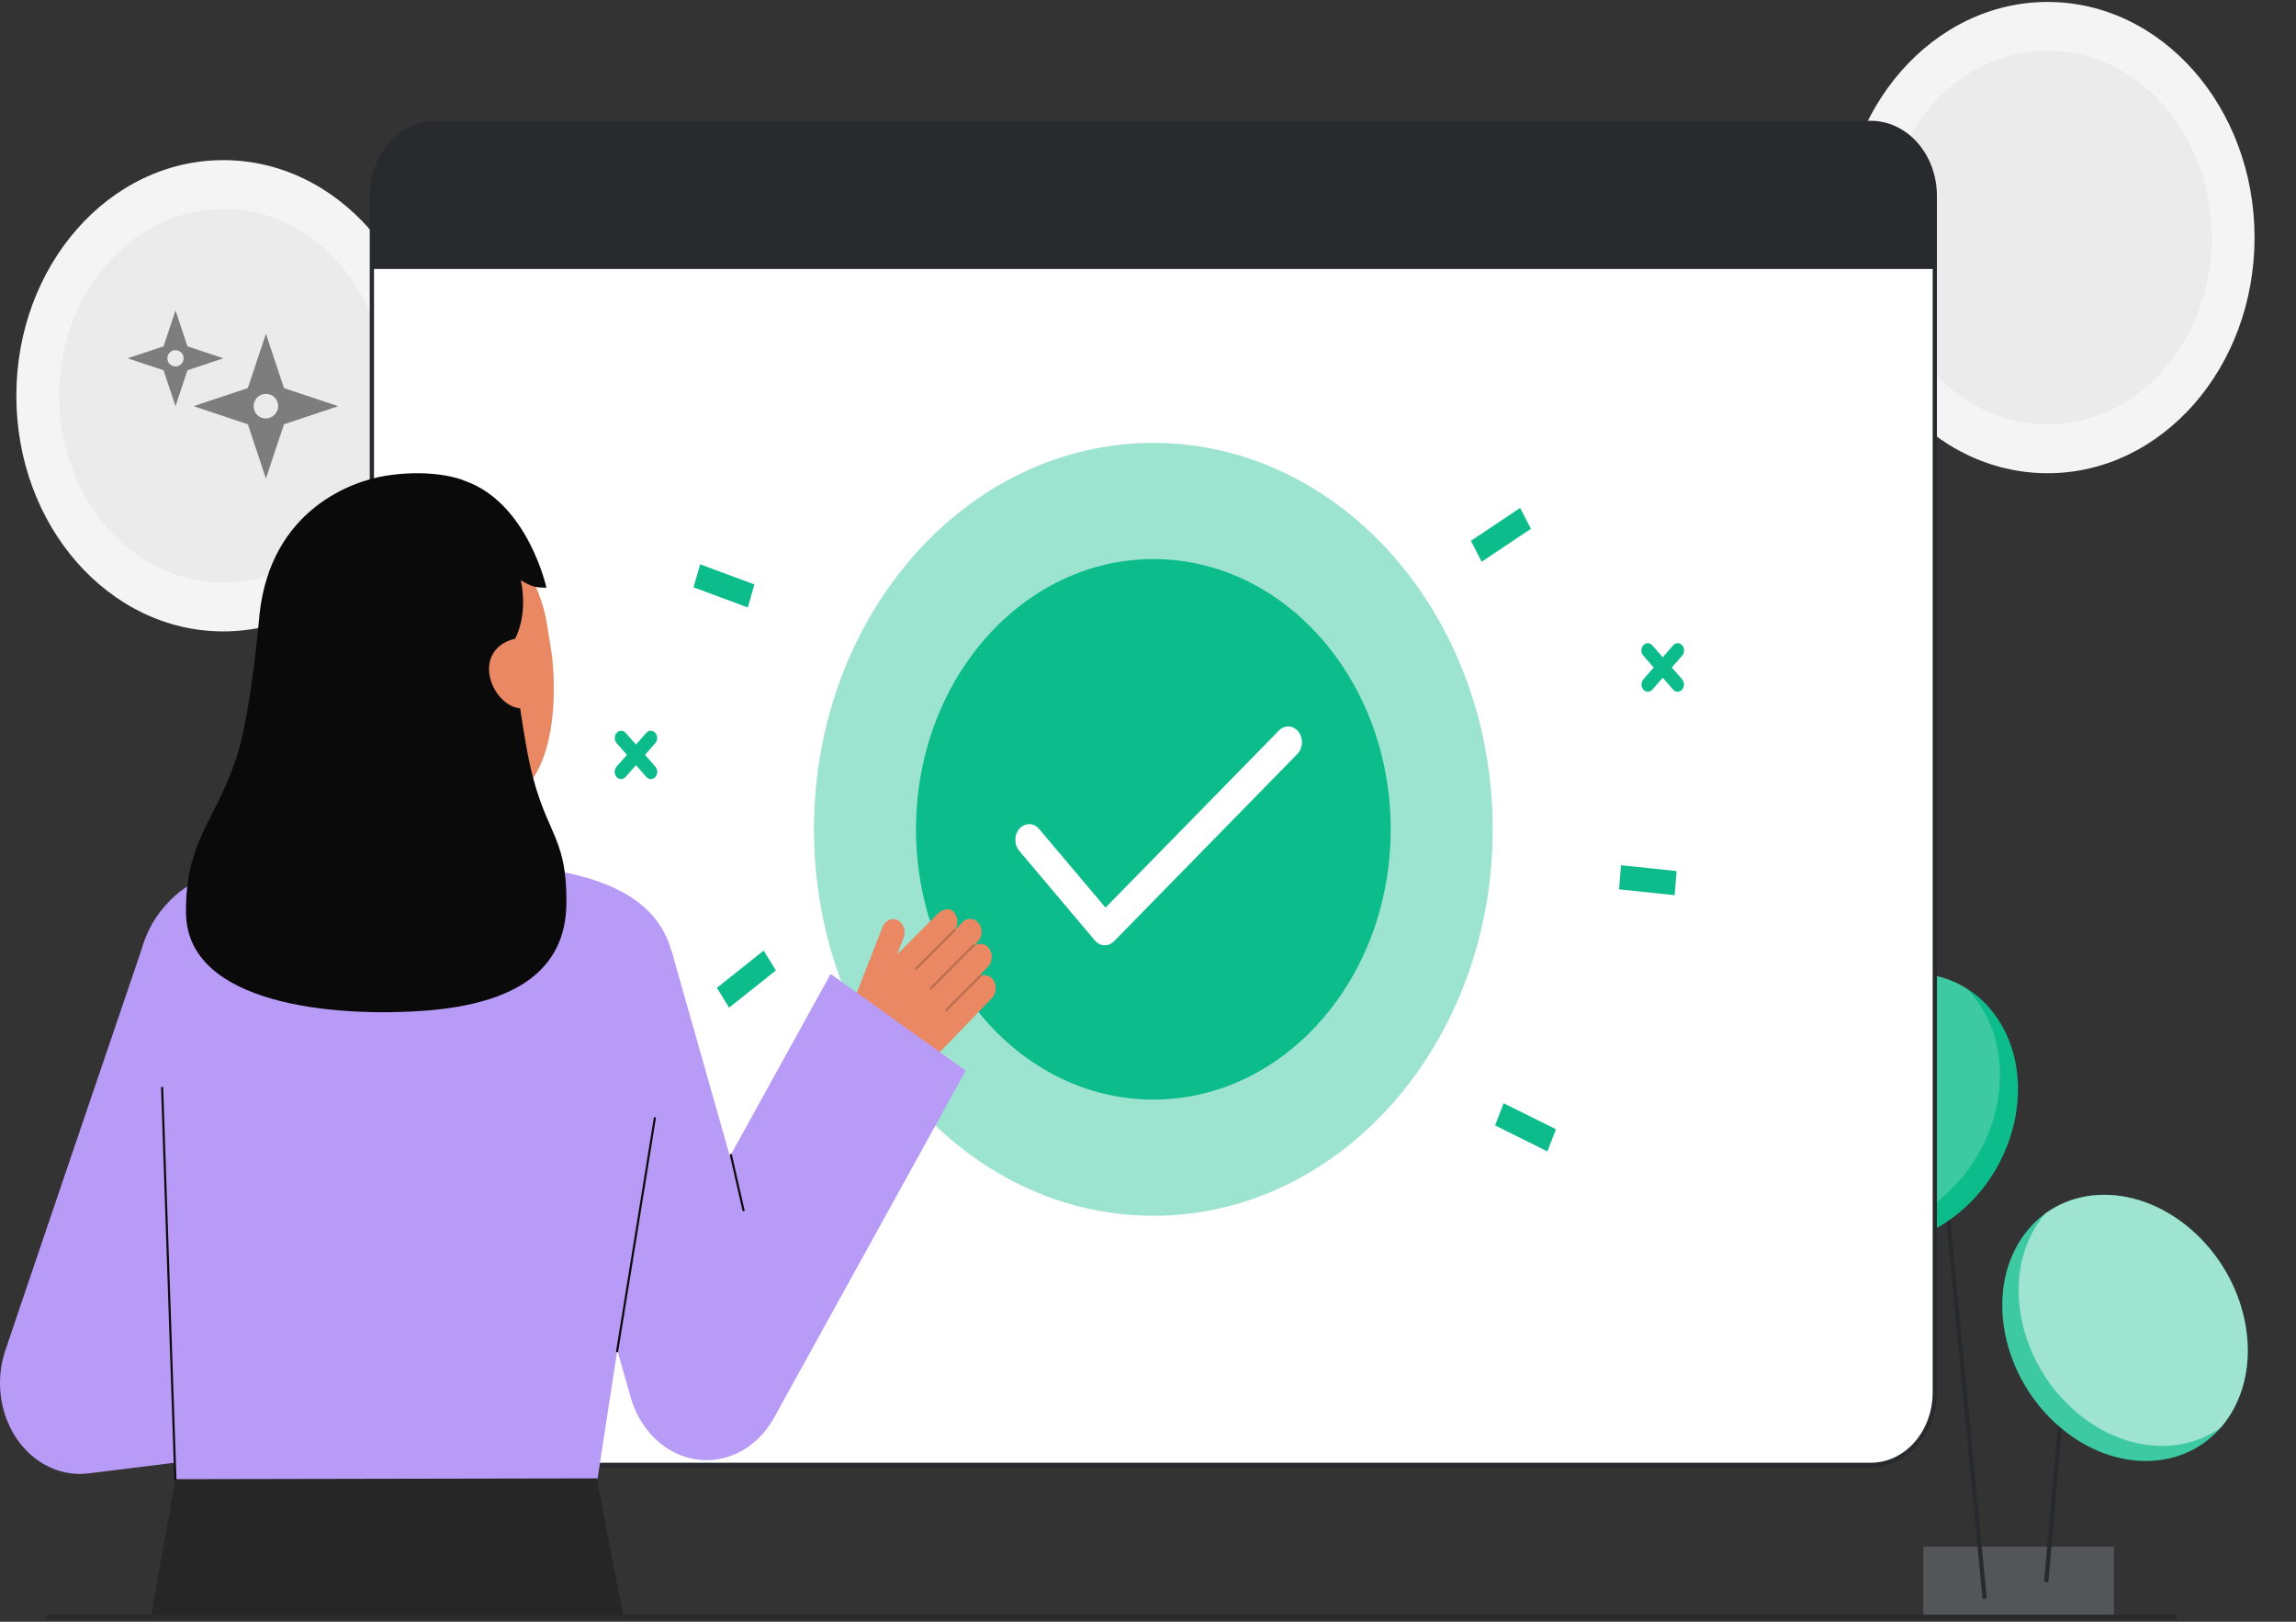 <svg width="698" height="493" viewBox="0 0 698 493" fill="none" xmlns="http://www.w3.org/2000/svg">
<rect x="0" y="0" width="698" height="493" fill="#333333" stroke="none"/>
<path d="M642.657 470.145H584.7V491.561H642.657V470.145Z" fill="#292A2E"/>
<path opacity="0.2" d="M642.657 470.145H584.7V491.561H642.657V470.145Z" fill="white"/>
<path d="M53.312 449.649L45.917 491.561H189.554L181.28 448.852L53.312 449.649Z" fill="#262626"/>
<path d="M14.722 492.297H661.213C661.385 492.297 661.549 492.22 661.67 492.082C661.792 491.943 661.86 491.756 661.86 491.561C661.86 491.366 661.792 491.178 661.67 491.04C661.549 490.902 661.385 490.824 661.213 490.824H14.722C14.55 490.824 14.386 490.902 14.265 491.04C14.143 491.178 14.075 491.366 14.075 491.561C14.075 491.756 14.143 491.943 14.265 492.082C14.386 492.22 14.55 492.297 14.722 492.297Z" fill="#292A2E"/>
<path d="M261.395 345.276H96.436C96.374 345.283 96.31 345.275 96.25 345.253C96.19 345.23 96.134 345.194 96.088 345.145C96.041 345.097 96.003 345.038 95.977 344.972C95.952 344.906 95.939 344.835 95.939 344.763C95.939 344.691 95.952 344.62 95.977 344.554C96.003 344.488 96.041 344.429 96.088 344.381C96.134 344.332 96.19 344.296 96.25 344.273C96.31 344.251 96.374 344.243 96.436 344.25H261.395C261.507 344.263 261.61 344.322 261.685 344.417C261.761 344.512 261.802 344.635 261.802 344.763C261.802 344.891 261.761 345.014 261.685 345.109C261.61 345.204 261.507 345.263 261.395 345.276Z" fill="#292A2E"/>
<path d="M588.106 320.68L586.82 320.84L602.697 486.039L603.983 485.879L588.106 320.68Z" fill="#292A2E"/>
<path d="M629.228 392.798L621.417 480.78L622.704 480.928L630.515 392.946L629.228 392.798Z" fill="#292A2E"/>
<path d="M677.596 430.712C688.575 414.098 683.341 388.52 665.905 373.583C648.469 358.646 625.434 360.006 614.455 376.621C603.476 393.235 608.711 418.812 626.146 433.75C643.582 448.687 666.617 447.327 677.596 430.712Z" fill="#0CBC8B"/>
<path opacity="0.2" d="M677.596 430.712C688.575 414.098 683.341 388.52 665.905 373.583C648.469 358.646 625.434 360.006 614.455 376.621C603.476 393.235 608.711 418.812 626.146 433.75C643.582 448.687 666.617 447.327 677.596 430.712Z" fill="white"/>
<path opacity="0.5" d="M677.595 430.715C676.858 431.836 676.053 432.897 675.187 433.892C663.101 442.683 645.263 441.299 631.111 429.173C613.677 414.239 608.444 388.662 619.424 372.048C620.163 370.93 620.965 369.869 621.826 368.871C633.92 360.073 651.751 361.463 665.909 373.584C683.343 388.523 688.575 414.101 677.595 430.715Z" fill="white"/>
<path d="M596.717 367.68C613.989 352.499 618.684 326.463 607.202 309.528C595.721 292.592 572.411 291.17 555.138 306.35C537.866 321.531 533.171 347.567 544.653 364.503C556.134 381.438 579.444 382.861 596.717 367.68Z" fill="#0CBC8B"/>
<path opacity="0.2" d="M591.242 363.322C577.866 375.086 560.866 376.878 548.544 369.22C547.118 367.79 545.815 366.208 544.654 364.495C533.171 347.564 537.863 321.526 555.136 306.348C568.513 294.591 585.512 292.792 597.829 300.443C599.259 301.874 600.563 303.458 601.724 305.175C613.208 322.105 608.514 348.144 591.242 363.322Z" fill="white"/>
<path d="M67.876 191.939C102.62 191.939 130.786 159.87 130.786 120.31C130.786 80.75 102.62 48.68 67.876 48.68C33.132 48.68 4.966 80.75 4.966 120.31C4.966 159.87 33.132 191.939 67.876 191.939Z" fill="#F4F4F4"/>
<g opacity="0.05">
<path d="M67.876 177.095C95.42 177.095 117.749 151.671 117.749 120.31C117.749 88.949 95.42 63.525 67.876 63.525C40.333 63.525 18.004 88.949 18.004 120.31C18.004 151.671 40.333 177.095 67.876 177.095Z" fill="#292A2E"/>
</g>
<path d="M622.489 143.854C657.233 143.854 685.399 111.785 685.399 72.225C685.399 32.665 657.233 0.595 622.489 0.595C587.745 0.595 559.579 32.665 559.579 72.225C559.579 111.785 587.745 143.854 622.489 143.854Z" fill="#F4F4F4"/>
<g opacity="0.05">
<path d="M622.489 129.009C650.033 129.009 672.361 103.586 672.361 72.225C672.361 40.864 650.033 15.44 622.489 15.44C594.946 15.44 572.617 40.864 572.617 72.225C572.617 103.586 594.946 129.009 622.489 129.009Z" fill="#292A2E"/>
</g>
<path d="M568.794 37.46H132.457C121.742 37.46 113.056 47.351 113.056 59.551V423.296C113.056 435.496 121.742 445.387 132.457 445.387H568.794C579.509 445.387 588.196 435.496 588.196 423.296V59.551C588.196 47.351 579.509 37.46 568.794 37.46Z" fill="white"/>
<path d="M568.792 446.122H132.457C127.142 446.115 122.046 443.708 118.288 439.429C114.529 435.149 112.415 429.347 112.409 423.295V59.551C112.415 53.499 114.529 47.697 118.287 43.417C122.046 39.138 127.142 36.731 132.457 36.724H568.792C574.108 36.731 579.204 39.138 582.962 43.417C586.721 47.697 588.835 53.499 588.841 59.551V423.295C588.835 429.347 586.721 435.149 582.962 439.429C579.204 443.708 574.108 446.115 568.792 446.122ZM132.457 38.197C127.485 38.203 122.717 40.455 119.201 44.458C115.685 48.462 113.708 53.89 113.702 59.551V423.295C113.708 428.957 115.685 434.385 119.201 438.388C122.717 442.391 127.485 444.643 132.457 444.65H568.792C573.765 444.643 578.532 442.391 582.048 438.388C585.564 434.385 587.542 428.957 587.547 423.295V59.551C587.542 53.89 585.564 48.462 582.048 44.458C578.532 40.455 573.765 38.203 568.792 38.197H132.457Z" fill="#292A2E"/>
<path d="M197.867 236.836C197.613 236.836 197.36 236.779 197.125 236.668C196.889 236.557 196.676 236.394 196.496 236.189L187.442 225.88C187.088 225.463 186.893 224.905 186.897 224.326C186.901 223.746 187.106 223.192 187.465 222.783C187.825 222.373 188.312 222.141 188.82 222.136C189.329 222.131 189.819 222.353 190.185 222.756L199.239 233.065C199.51 233.374 199.695 233.767 199.77 234.196C199.845 234.624 199.806 235.068 199.66 235.472C199.513 235.876 199.264 236.221 198.945 236.463C198.626 236.706 198.251 236.836 197.867 236.836Z" fill="#0CBC8B"/>
<path d="M188.813 236.836C188.43 236.836 188.055 236.706 187.736 236.463C187.417 236.221 187.168 235.876 187.021 235.472C186.874 235.068 186.836 234.624 186.911 234.196C186.986 233.767 187.17 233.374 187.442 233.065L196.496 222.756C196.862 222.353 197.352 222.131 197.86 222.136C198.369 222.141 198.856 222.373 199.215 222.783C199.575 223.192 199.779 223.746 199.784 224.326C199.788 224.905 199.593 225.463 199.239 225.88L190.185 236.189C190.005 236.394 189.791 236.557 189.556 236.668C189.321 236.779 189.068 236.836 188.813 236.836Z" fill="#0CBC8B"/>
<path d="M457.105 335.369L454.521 342.119L470.426 350.014L473.011 343.264L457.105 335.369Z" fill="#0CBC8B"/>
<path d="M462.126 154.4L447.167 164.409L450.443 170.758L465.402 160.749L462.126 154.4Z" fill="#0CBC8B"/>
<path d="M212.847 171.541L210.844 178.542L227.342 184.663L229.345 177.661L212.847 171.541Z" fill="#0CBC8B"/>
<path d="M232.161 288.969L217.95 300.289L221.656 306.32L235.866 295L232.161 288.969Z" fill="#0CBC8B"/>
<path d="M492.8 263.021L492.207 270.353L509.107 272.127L509.701 264.795L492.8 263.021Z" fill="#0CBC8B"/>
<path d="M510.012 210.276C509.757 210.276 509.505 210.219 509.269 210.108C509.034 209.997 508.82 209.834 508.64 209.629L499.586 199.32C499.401 199.116 499.253 198.872 499.151 198.602C499.049 198.333 498.996 198.043 498.994 197.75C498.991 197.456 499.041 197.166 499.138 196.894C499.236 196.623 499.38 196.376 499.562 196.169C499.744 195.961 499.961 195.797 500.199 195.686C500.438 195.575 500.693 195.519 500.951 195.522C501.208 195.524 501.463 195.585 501.7 195.701C501.936 195.817 502.15 195.985 502.329 196.196L511.383 206.505C511.655 206.814 511.839 207.207 511.914 207.636C511.989 208.064 511.951 208.509 511.804 208.912C511.657 209.316 511.408 209.661 511.089 209.903C510.77 210.146 510.395 210.276 510.012 210.276Z" fill="#0CBC8B"/>
<path d="M500.958 210.276C500.574 210.276 500.199 210.146 499.88 209.903C499.561 209.661 499.313 209.316 499.166 208.912C499.019 208.509 498.98 208.064 499.055 207.636C499.13 207.207 499.315 206.814 499.586 206.505L508.64 196.196C508.819 195.985 509.033 195.817 509.27 195.701C509.507 195.585 509.761 195.524 510.019 195.522C510.277 195.519 510.532 195.575 510.77 195.686C511.009 195.797 511.226 195.961 511.408 196.169C511.59 196.376 511.734 196.623 511.832 196.894C511.929 197.166 511.978 197.456 511.976 197.75C511.974 198.043 511.92 198.333 511.818 198.602C511.717 198.872 511.569 199.116 511.384 199.32L502.33 209.629C502.15 209.834 501.936 209.997 501.7 210.108C501.465 210.219 501.213 210.276 500.958 210.276Z" fill="#0CBC8B"/>
<path opacity="0.4" d="M350.626 369.578C407.606 369.578 453.797 316.985 453.797 252.107C453.797 187.23 407.606 134.636 350.626 134.636C293.646 134.636 247.455 187.23 247.455 252.107C247.455 316.985 293.646 369.578 350.626 369.578Z" fill="#0CBC8B"/>
<path d="M350.626 334.261C390.475 334.261 422.779 297.479 422.779 252.107C422.779 206.735 390.475 169.953 350.626 169.953C310.777 169.953 278.473 206.735 278.473 252.107C278.473 297.479 310.777 334.261 350.626 334.261Z" fill="#0CBC8B"/>
<path d="M335.872 287.351C335.306 287.352 334.745 287.222 334.224 286.968C333.703 286.715 333.232 286.345 332.84 285.879L309.875 258.665C309.485 258.213 309.178 257.678 308.971 257.091C308.764 256.503 308.662 255.875 308.67 255.242C308.678 254.609 308.796 253.984 309.018 253.403C309.239 252.823 309.56 252.298 309.96 251.859C310.361 251.421 310.835 251.077 311.353 250.848C311.871 250.619 312.424 250.51 312.98 250.526C313.536 250.542 314.083 250.683 314.591 250.942C315.098 251.201 315.556 251.571 315.936 252.033L336.088 275.911L388.773 222.099C389.183 221.672 389.663 221.342 390.185 221.128C390.708 220.913 391.263 220.819 391.817 220.85C392.372 220.882 392.916 221.038 393.417 221.31C393.919 221.581 394.368 221.964 394.739 222.435C395.11 222.905 395.395 223.455 395.578 224.052C395.761 224.649 395.839 225.281 395.806 225.913C395.773 226.544 395.631 227.162 395.388 227.73C395.144 228.298 394.804 228.806 394.387 229.224L338.679 286.125C337.909 286.915 336.909 287.352 335.872 287.351Z" fill="white"/>
<path d="M588.194 59.548V81.777H113.057V59.548C113.057 53.69 115.101 48.071 118.74 43.928C122.378 39.785 127.313 37.458 132.459 37.458H568.792C573.938 37.458 578.873 39.785 582.511 43.928C586.15 48.071 588.194 53.69 588.194 59.548Z" fill="#292A2E"/>
<path d="M24.248 448.051C20.341 448.05 16.492 446.975 13.029 444.916C9.565 442.857 6.59 439.876 4.356 436.227C2.122 432.577 0.695 428.367 0.198 423.955C-0.3 419.543 0.146 415.059 1.497 410.885C2.869 406.647 38.053 303.234 44.181 285.262L86.523 313.317C83.079 323.424 70.601 361.729 60.577 392.587L77.231 390.525L82.472 441.011L26.876 447.893C26.003 448 25.126 448.052 24.248 448.051Z" fill="#B89BF6"/>
<path d="M162.741 263.757C162.592 263.734 158.518 281.194 126.719 278.476C104.704 276.599 99.337 259.537 98.832 259.537C101.206 258.963 105.06 258.366 106.114 257.726C109.581 255.605 112.105 253.023 113.377 247.483C114.371 243.15 114.877 226.471 114.877 218.102L148.753 226.769C148.281 236.209 144.976 258.094 156.559 261.967C158.486 262.608 160.562 263.197 162.741 263.757Z" fill="#E98862"/>
<path d="M147.582 245.328C134.228 246.528 117.073 240.108 113.814 219.821L110.874 201.517C107.615 181.23 114.332 162.836 131.108 159.342C147.883 155.849 163.064 169.683 166.323 189.97L167.624 198.074C168.873 205.858 171.407 243.188 147.582 245.328Z" fill="#E98862"/>
<path d="M84.368 262.345C72.368 263.359 60.131 264.839 51.301 274.147C40.666 285.358 38.739 299.141 45.524 337.074C51.361 369.714 49.046 383.976 52.951 444.205C53.066 445.979 53.312 449.649 53.312 449.649L181.687 449.406C181.687 449.406 193.716 369.499 200.357 332.643C205.407 304.624 218.673 270.609 162.741 263.754C162.594 263.736 117.735 259.527 84.368 262.345Z" fill="#B89BF7"/>
<path d="M53.312 450.018C53.228 450.018 53.148 449.981 53.088 449.915C53.028 449.849 52.992 449.759 52.989 449.664L48.966 330.76C48.962 330.662 48.993 330.567 49.052 330.496C49.11 330.424 49.191 330.382 49.277 330.378C49.319 330.374 49.363 330.38 49.403 330.396C49.444 330.412 49.481 330.438 49.513 330.471C49.544 330.504 49.569 330.544 49.587 330.589C49.604 330.634 49.612 330.683 49.612 330.732L53.636 449.636C53.639 449.733 53.608 449.828 53.549 449.9C53.491 449.971 53.41 450.013 53.325 450.017L53.312 450.018Z" fill="#0C0C0C"/>
<path d="M259.302 304.8L268.321 281.764C268.519 281.258 268.808 280.804 269.168 280.432C269.529 280.06 269.954 279.777 270.415 279.602C270.877 279.427 271.366 279.364 271.851 279.416C272.335 279.468 272.805 279.634 273.23 279.904C274.002 280.43 274.574 281.264 274.837 282.244C275.099 283.223 275.032 284.279 274.649 285.206L272.715 290.145L285.059 277.79C286.41 276.391 288.855 275.654 290.135 277.484C290.668 278.151 290.987 279.004 291.039 279.905C291.092 280.805 290.874 281.698 290.423 282.44C290.438 282.451 290.452 282.464 290.464 282.478C290.472 282.491 290.479 282.504 290.485 282.518L292.568 280.358C292.955 279.958 293.414 279.662 293.914 279.49C294.413 279.318 294.94 279.275 295.456 279.364C295.972 279.454 296.464 279.673 296.896 280.006C297.329 280.339 297.69 280.778 297.954 281.291C298.356 282.107 298.5 283.056 298.361 283.979C298.222 284.902 297.809 285.742 297.191 286.36L296.305 287.279C296.316 287.32 296.32 287.363 296.319 287.407C297.044 286.944 297.891 286.791 298.707 286.973C299.523 287.156 300.256 287.663 300.773 288.405C301.319 289.235 301.569 290.268 301.475 291.299C301.381 292.33 300.948 293.283 300.264 293.967L298.066 296.25C298.117 296.242 298.169 296.249 298.217 296.269C298.265 296.289 298.309 296.322 298.344 296.365C298.383 296.419 298.408 296.484 298.415 296.553C299.162 296.346 299.948 296.423 300.652 296.773C301.357 297.124 301.94 297.728 302.314 298.493C302.692 299.306 302.818 300.24 302.671 301.145C302.525 302.049 302.114 302.871 301.506 303.476L282.923 322.74C280.323 325.435 277.075 327.185 273.596 327.765C270.118 328.345 266.566 327.728 263.397 325.995C260.664 324.501 258.551 321.852 257.506 318.612C256.461 315.371 256.567 311.795 257.802 308.642L259.302 304.8Z" fill="#E98862"/>
<g opacity="0.2">
<path d="M278.259 294.735C278.316 294.806 278.396 294.849 278.48 294.854C278.565 294.859 278.648 294.825 278.712 294.761L290.437 282.995C290.469 282.963 290.495 282.924 290.514 282.881C290.533 282.837 290.543 282.79 290.546 282.742C290.549 282.694 290.543 282.645 290.529 282.599C290.515 282.554 290.494 282.511 290.466 282.475C290.438 282.439 290.404 282.409 290.365 282.388C290.327 282.367 290.286 282.354 290.243 282.351C290.201 282.348 290.158 282.355 290.118 282.371C290.078 282.386 290.041 282.411 290.009 282.443L278.285 294.208C278.253 294.24 278.227 294.279 278.208 294.323C278.19 294.366 278.179 294.413 278.176 294.462C278.173 294.51 278.179 294.558 278.193 294.604C278.207 294.65 278.228 294.692 278.256 294.728L278.259 294.735Z" fill="#0C0C0C"/>
</g>
<g opacity="0.2">
<path d="M282.674 300.766C282.731 300.837 282.811 300.88 282.895 300.885C282.98 300.89 283.063 300.856 283.126 300.792L296.212 287.661C296.244 287.629 296.27 287.591 296.289 287.547C296.308 287.504 296.318 287.456 296.321 287.408C296.324 287.36 296.318 287.311 296.304 287.266C296.29 287.22 296.269 287.178 296.241 287.142C296.182 287.071 296.103 287.028 296.018 287.022C295.933 287.016 295.85 287.047 295.784 287.109L282.698 300.24C282.666 300.272 282.64 300.311 282.622 300.354C282.603 300.398 282.592 300.445 282.589 300.493C282.587 300.541 282.593 300.59 282.606 300.636C282.62 300.681 282.642 300.724 282.67 300.76L282.674 300.766Z" fill="#0C0C0C"/>
</g>
<g opacity="0.2">
<path d="M287.423 307.33C287.48 307.401 287.56 307.444 287.644 307.449C287.729 307.454 287.812 307.42 287.875 307.356L298.314 296.882C298.378 296.818 298.417 296.727 298.423 296.629C298.428 296.532 298.399 296.435 298.342 296.362C298.286 296.289 298.206 296.244 298.12 296.238C298.034 296.232 297.95 296.265 297.885 296.329L287.447 306.804C287.415 306.836 287.389 306.875 287.371 306.918C287.352 306.962 287.341 307.009 287.339 307.057C287.336 307.106 287.342 307.154 287.355 307.2C287.369 307.246 287.391 307.288 287.419 307.324L287.423 307.33Z" fill="#0C0C0C"/>
</g>
<path d="M159.963 226.702C157.566 212.988 156.467 203.839 156.594 194.186C159.971 187.443 159.083 179.703 158.315 176.359C161.624 178.415 163.008 178.642 166.123 178.642C166.123 178.642 160.539 153.126 141.56 146.26C138.068 144.714 129.16 142.76 117.329 144.608C107.266 146.179 82.46 154.746 78.914 186.543V186.562C78.796 187.616 76.415 216.913 71.666 230.969C65.283 249.866 56.322 255.737 56.549 277.538C56.841 305.582 102.121 309.315 129.434 307.213C156.748 305.112 171.989 294.891 172.188 274.681C172.408 252.037 164.759 254.14 159.963 226.702Z" fill="#0A0A0A"/>
<path d="M159.97 215.207C154.872 216.268 149.742 210.919 148.81 205.115C147.878 199.311 151.496 195.247 156.594 194.186L159.97 215.207Z" fill="#E98862"/>
<path d="M214.804 443.871C209.676 443.87 204.68 442.019 200.533 438.584C196.386 435.149 193.302 430.307 191.722 424.752L158.028 306.099L204.179 289.108L221.9 351.518L252.524 296.066L293.585 325.464L235.329 430.955C233.146 434.908 230.118 438.166 226.528 440.425C222.939 442.683 218.905 443.869 214.804 443.871Z" fill="#B89BF7"/>
<path d="M187.614 411.111C187.594 411.111 187.574 411.109 187.555 411.105C187.47 411.087 187.396 411.032 187.347 410.951C187.299 410.871 187.28 410.771 187.296 410.675L198.75 339.881C198.766 339.785 198.814 339.7 198.885 339.644C198.955 339.589 199.042 339.568 199.127 339.585C199.211 339.603 199.286 339.658 199.335 339.738C199.383 339.819 199.402 339.918 199.386 340.014L187.932 410.809C187.919 410.894 187.879 410.971 187.821 411.026C187.763 411.081 187.69 411.111 187.614 411.111Z" fill="#0C0C0C"/>
<path d="M226.022 368.229C225.95 368.229 225.881 368.202 225.824 368.152C225.767 368.102 225.726 368.032 225.708 367.953L221.893 351.219C221.882 351.172 221.88 351.123 221.885 351.075C221.891 351.027 221.905 350.981 221.927 350.94C221.948 350.898 221.977 350.861 222.011 350.832C222.045 350.803 222.083 350.782 222.125 350.77C222.166 350.758 222.208 350.755 222.25 350.762C222.293 350.768 222.333 350.784 222.37 350.809C222.406 350.833 222.438 350.866 222.464 350.904C222.489 350.943 222.508 350.987 222.519 351.034L226.334 367.768C226.356 367.863 226.343 367.963 226.3 368.047C226.256 368.131 226.185 368.192 226.102 368.217C226.076 368.225 226.049 368.229 226.022 368.229Z" fill="#0C0C0C"/>
<g clip-path="url(#clip0_106_1652)">
<path d="M56.992 105.284L53.355 94.37L49.717 105.284L38.803 108.921L49.717 112.559L53.355 123.473L56.992 112.559L67.906 108.921L56.992 105.284ZM53.355 111.395C52.045 111.395 50.881 110.377 50.881 108.921C50.881 107.612 51.899 106.448 53.355 106.448C54.664 106.448 55.828 107.466 55.828 108.921C55.828 110.231 54.664 111.395 53.355 111.395Z" fill="#7D7D7D"/>
<path d="M86.338 117.976L80.841 101.484L75.344 117.976L58.852 123.473L75.344 128.97L80.841 145.461L86.338 128.97L102.829 123.473L86.338 117.976ZM80.841 127.211C78.862 127.211 77.103 125.672 77.103 123.473C77.103 121.494 78.642 119.735 80.841 119.735C82.82 119.735 84.579 121.274 84.579 123.473C84.579 125.452 82.82 127.211 80.841 127.211Z" fill="#7D7D7D"/>
</g>
<defs>
<clipPath id="clip0_106_1652">
<rect width="69.846" height="69.846" fill="white" transform="translate(32.983 82.082)"/>
</clipPath>
</defs>
</svg>
